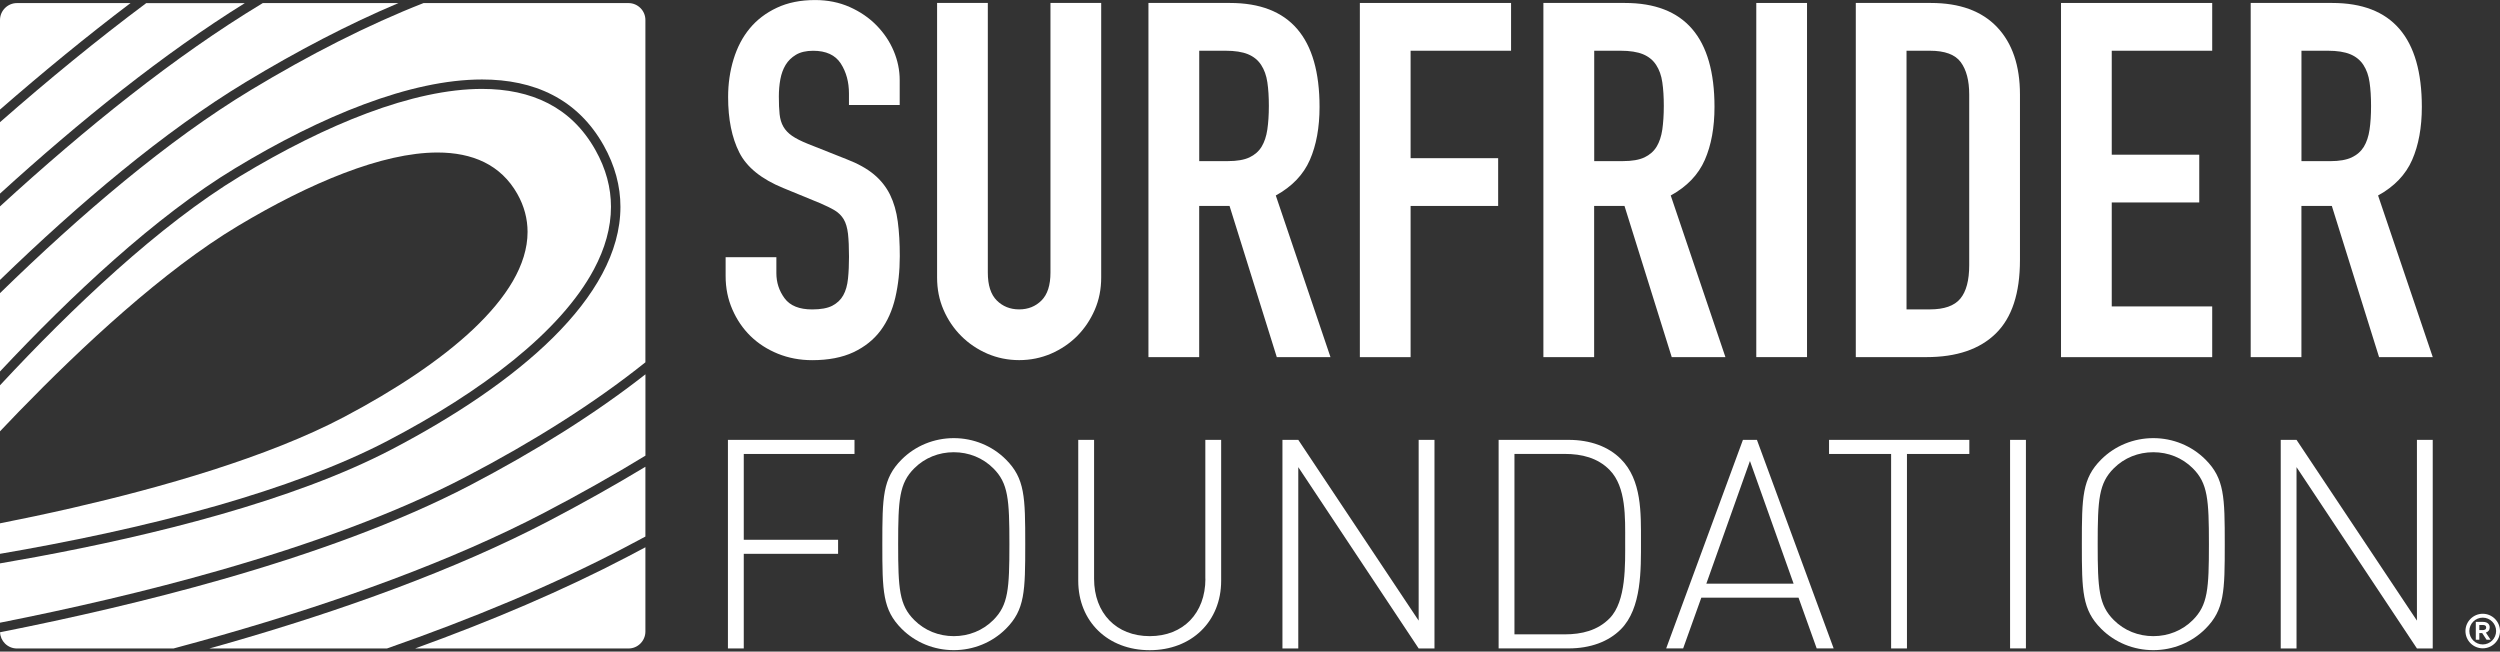 <svg xmlns="http://www.w3.org/2000/svg" width="188" height="49" viewBox="0 0 188 49" fill="none"><rect x="0" y="0" width="188" height="49" fill="#333333" stroke="none"/><g clip-path="url(#clip0_1_802)"><path d="M16.892 48.442C16.508 48.553 16.121 48.658 15.734 48.767H29.096C35.497 46.526 41.536 44.023 46.871 41.231C47.428 40.939 47.983 40.644 48.534 40.349V35.1C46.208 36.504 43.784 37.862 41.29 39.168C34.24 42.855 25.717 45.919 16.892 48.442Z" fill="white"></path><path d="M29.962 0.232H19.762C19.726 0.252 19.694 0.275 19.658 0.295C13.182 4.209 6.466 9.595 0 15.52V21.051C5.961 15.277 12.348 9.877 18.493 6.164C22.331 3.844 26.199 1.82 29.962 0.232Z" fill="white"></path><path d="M16.728 43.563C11.138 45.161 5.394 46.476 0.003 47.546C0.017 47.874 0.154 48.172 0.374 48.392C0.604 48.622 0.922 48.766 1.27 48.766H13.047C14.268 48.438 15.485 48.104 16.699 47.756C25.494 45.24 33.978 42.189 40.965 38.537C43.58 37.169 46.113 35.745 48.537 34.266V28.148C44.732 31.136 40.234 33.938 35.385 36.474C29.988 39.295 23.473 41.634 16.728 43.563Z" fill="white"></path><path d="M29.145 33.15C32.675 31.307 35.929 29.256 38.616 27.078C41.303 24.903 43.413 22.597 44.663 20.254C45.496 18.693 45.945 17.121 45.945 15.55C45.945 14.129 45.578 12.702 44.767 11.265C43.849 9.641 42.651 8.506 41.218 7.768C39.784 7.03 38.111 6.686 36.248 6.686C33.666 6.686 30.73 7.348 27.633 8.503C24.536 9.658 21.282 11.301 18.057 13.25C11.964 16.934 5.446 23.118 0 28.974V32.435C0.453 31.956 0.922 31.464 1.407 30.965C6.151 26.077 12.283 20.349 17.916 16.977C20.606 15.366 23.306 13.995 25.858 13.021C28.41 12.046 30.808 11.469 32.901 11.469C34.204 11.469 35.392 11.695 36.415 12.197C37.439 12.702 38.288 13.49 38.902 14.579C39.427 15.507 39.673 16.472 39.673 17.439C39.673 18.683 39.269 19.93 38.561 21.15C37.852 22.37 36.835 23.574 35.592 24.752C33.098 27.104 29.683 29.345 25.907 31.34C23.01 32.872 19.549 34.203 15.983 35.345C12.417 36.487 8.749 37.435 5.439 38.196C3.464 38.649 1.617 39.036 0 39.354V41.647C4.967 40.798 10.787 39.607 16.367 38.012C21.003 36.677 25.474 35.07 29.145 33.15Z" fill="white"></path><path d="M11 0.232C7.326 2.975 3.642 5.993 0 9.189V14.559C6.049 9.051 12.312 4.028 18.408 0.236H11V0.232Z" fill="white"></path><path d="M1.27 0.232C0.922 0.232 0.604 0.377 0.374 0.606C0.144 0.836 0 1.154 0 1.502V8.24C3.251 5.409 6.535 2.713 9.816 0.232H1.27Z" fill="white"></path><path d="M31.215 48.766H47.264C47.612 48.766 47.93 48.625 48.16 48.392C48.389 48.163 48.534 47.844 48.534 47.497V41.155C48.091 41.392 47.648 41.628 47.198 41.861C42.356 44.397 36.943 46.693 31.215 48.766Z" fill="white"></path><path d="M48.163 0.606C47.933 0.377 47.615 0.232 47.267 0.232H31.848C27.63 1.883 23.227 4.136 18.86 6.774C12.617 10.543 6.079 16.114 0 22.045V27.934C5.361 22.219 11.689 16.275 17.696 12.643C20.95 10.675 24.241 9.011 27.39 7.837C30.539 6.662 33.548 5.977 36.251 5.977C38.2 5.977 39.991 6.334 41.546 7.138C43.101 7.939 44.41 9.185 45.388 10.921C46.25 12.453 46.657 14.008 46.657 15.556C46.657 17.265 46.165 18.955 45.289 20.595C44.413 22.236 43.154 23.833 41.602 25.372C38.498 28.449 34.224 31.3 29.477 33.783C25.74 35.739 21.229 37.356 16.564 38.691C11.899 40.026 7.076 41.076 2.72 41.883C1.791 42.054 0.882 42.215 0 42.366V46.827C5.338 45.768 11.013 44.465 16.531 42.884C23.247 40.962 29.726 38.632 35.054 35.847C40.06 33.229 44.685 30.329 48.534 27.245V1.502C48.534 1.154 48.393 0.836 48.163 0.606Z" fill="white"></path><path d="M54.74 48.763H55.931V41.647H63.024V40.591H55.931V34.138H64.258V33.078H54.74V48.763Z" fill="white"></path><path d="M71.724 32.947C70.248 32.947 68.837 33.521 67.804 34.555C66.374 35.985 66.351 37.373 66.351 40.919C66.351 44.466 66.374 45.853 67.804 47.284C68.837 48.32 70.248 48.891 71.724 48.891C73.201 48.891 74.611 48.317 75.645 47.284C77.075 45.853 77.098 44.466 77.098 40.919C77.098 37.373 77.075 35.985 75.645 34.555C74.611 33.521 73.201 32.947 71.724 32.947ZM74.697 46.627C73.903 47.421 72.846 47.838 71.724 47.838C70.602 47.838 69.543 47.421 68.752 46.627C67.627 45.505 67.541 44.292 67.541 40.922C67.541 37.553 67.63 36.339 68.752 35.218C69.546 34.424 70.602 34.007 71.724 34.007C72.846 34.007 73.906 34.427 74.697 35.218C75.822 36.339 75.907 37.553 75.907 40.922C75.907 44.292 75.822 45.502 74.697 46.627Z" fill="white"></path><path d="M90.647 43.52C90.647 46.119 88.974 47.838 86.461 47.838C83.951 47.838 82.275 46.119 82.275 43.52V33.078H81.084V43.675C81.084 46.735 83.308 48.894 86.458 48.894C89.607 48.894 91.831 46.735 91.831 43.675V33.078H90.641V43.52H90.647Z" fill="white"></path><path d="M106.683 46.67L97.631 33.078H96.44V48.763H97.631V35.129L106.683 48.763H107.873V33.078H106.683V46.67Z" fill="white"></path><path d="M121.882 34.512C120.957 33.587 119.592 33.078 117.962 33.078H112.696V48.76H117.962C119.592 48.76 120.957 48.254 121.882 47.329C123.467 45.745 123.401 42.815 123.401 40.699C123.401 38.586 123.47 36.096 121.882 34.512ZM121.046 46.493C120.143 47.418 118.933 47.703 117.676 47.703H113.887V34.135H117.676C118.933 34.135 120.143 34.42 121.046 35.345C122.302 36.621 122.213 38.957 122.213 40.699C122.213 42.441 122.302 45.217 121.046 46.493Z" fill="white"></path><path d="M131.068 33.078L125.297 48.76H126.573L127.938 44.947H135.25L136.615 48.76H137.891L132.121 33.078H131.068ZM128.315 43.894L131.596 34.666L134.88 43.894H128.315Z" fill="white"></path><path d="M137.544 34.138H142.212V48.763H143.403V34.138H148.094V33.078H137.544V34.138Z" fill="white"></path><path d="M152.349 33.078H151.158V48.76H152.349V33.078Z" fill="white"></path><path d="M161.929 32.947C160.452 32.947 159.045 33.521 158.008 34.555C156.578 35.985 156.555 37.373 156.555 40.919C156.555 44.466 156.578 45.853 158.008 47.284C159.045 48.32 160.452 48.891 161.929 48.891C163.405 48.891 164.816 48.317 165.849 47.284C167.279 45.853 167.302 44.466 167.302 40.919C167.302 37.373 167.279 35.985 165.849 34.555C164.812 33.521 163.405 32.947 161.929 32.947ZM164.901 46.627C164.107 47.421 163.051 47.838 161.929 47.838C160.807 47.838 159.747 47.421 158.956 46.627C157.834 45.505 157.746 44.292 157.746 40.922C157.746 37.553 157.834 36.339 158.956 35.218C159.75 34.424 160.807 34.007 161.929 34.007C163.054 34.007 164.11 34.427 164.901 35.218C166.023 36.339 166.111 37.553 166.111 40.922C166.111 44.292 166.026 45.502 164.901 46.627Z" fill="white"></path><path d="M181.753 46.67L172.699 33.078H171.511V48.763H172.699V35.129L181.753 48.763H182.941V33.078H181.753V46.67Z" fill="white"></path><path d="M67.326 22.387C67.549 21.425 67.664 20.386 67.664 19.264C67.664 18.293 67.615 17.426 67.513 16.665C67.414 15.904 67.218 15.232 66.932 14.644C66.643 14.06 66.24 13.549 65.715 13.112C65.19 12.676 64.504 12.296 63.658 11.971L60.742 10.813C60.243 10.613 59.849 10.412 59.564 10.216C59.275 10.015 59.059 9.786 58.908 9.523C58.757 9.261 58.665 8.949 58.626 8.588C58.586 8.227 58.57 7.785 58.57 7.26C58.57 6.81 58.606 6.38 58.681 5.97C58.757 5.56 58.888 5.196 59.075 4.885C59.262 4.573 59.524 4.317 59.859 4.117C60.197 3.917 60.627 3.818 61.148 3.818C62.119 3.818 62.812 4.137 63.225 4.773C63.635 5.409 63.842 6.164 63.842 7.037V7.896H67.657V6.026C67.657 5.278 67.506 4.547 67.208 3.838C66.909 3.126 66.479 2.486 65.918 1.912C65.357 1.338 64.685 0.879 63.898 0.528C63.113 0.18 62.244 0.003 61.299 0.003C60.2 0.003 59.242 0.196 58.419 0.584C57.595 0.971 56.916 1.489 56.382 2.135C55.843 2.785 55.44 3.556 55.164 4.455C54.889 5.354 54.754 6.298 54.754 7.299C54.754 8.969 55.036 10.36 55.597 11.469C56.158 12.578 57.261 13.47 58.908 14.143L61.637 15.264C62.11 15.465 62.49 15.652 62.779 15.825C63.064 15.999 63.291 16.226 63.451 16.498C63.612 16.773 63.717 17.134 63.77 17.584C63.819 18.033 63.845 18.607 63.845 19.303C63.845 19.9 63.822 20.451 63.77 20.95C63.72 21.448 63.602 21.868 63.415 22.203C63.228 22.541 62.953 22.8 62.592 22.99C62.231 23.177 61.726 23.269 61.076 23.269C60.105 23.269 59.413 22.99 58.999 22.429C58.586 21.868 58.383 21.238 58.383 20.54V19.342H54.567V20.763C54.567 21.662 54.735 22.495 55.073 23.269C55.41 24.043 55.863 24.709 56.437 25.27C57.011 25.831 57.697 26.274 58.494 26.599C59.291 26.921 60.151 27.085 61.076 27.085C62.297 27.085 63.333 26.884 64.18 26.488C65.026 26.087 65.705 25.546 66.217 24.86C66.732 24.171 67.099 23.348 67.326 22.387Z" fill="white"></path><path d="M82.325 23.302C82.65 22.554 82.81 21.744 82.81 20.871V0.223H78.995V20.497C78.995 21.445 78.772 22.144 78.322 22.593C77.873 23.043 77.312 23.266 76.639 23.266C75.967 23.266 75.406 23.043 74.956 22.593C74.507 22.144 74.284 21.445 74.284 20.497V0.223H70.469V20.871C70.469 21.744 70.629 22.554 70.954 23.302C71.279 24.05 71.722 24.706 72.283 25.267C72.844 25.828 73.5 26.271 74.248 26.596C74.996 26.917 75.793 27.081 76.643 27.081C77.489 27.081 78.29 26.917 79.037 26.596C79.785 26.271 80.442 25.828 81.003 25.267C81.557 24.706 82 24.05 82.325 23.302Z" fill="white"></path><path d="M95.939 14.7C97.163 14.028 98.016 13.135 98.502 12.026C98.987 10.918 99.23 9.589 99.23 8.04C99.23 2.827 96.986 0.223 92.498 0.223H86.363V26.855H90.179V15.487H92.462L96.015 26.858H100.053L95.939 14.7ZM95.303 9.743C95.228 10.255 95.083 10.685 94.873 11.032C94.66 11.38 94.355 11.649 93.958 11.836C93.558 12.023 93.023 12.115 92.35 12.115H90.182V3.815H92.163C92.862 3.815 93.423 3.904 93.846 4.077C94.27 4.251 94.601 4.52 94.837 4.881C95.073 5.242 95.231 5.678 95.306 6.19C95.382 6.702 95.418 7.292 95.418 7.968C95.418 8.641 95.379 9.231 95.303 9.743Z" fill="white"></path><path d="M113.632 3.815V0.223H102.261V26.858H106.077V15.487H112.661V11.895H106.077V3.815H113.632Z" fill="white"></path><path d="M128.202 12.026C128.687 10.918 128.93 9.589 128.93 8.04C128.93 2.827 126.686 0.223 122.198 0.223H116.063V26.855H119.879V15.487H122.162L125.715 26.858H129.753L125.639 14.7C126.863 14.028 127.716 13.135 128.202 12.026ZM125.006 9.743C124.931 10.255 124.786 10.685 124.576 11.032C124.363 11.38 124.058 11.649 123.661 11.836C123.261 12.023 122.726 12.115 122.054 12.115H119.885V3.815H121.867C122.565 3.815 123.126 3.904 123.55 4.077C123.973 4.251 124.304 4.52 124.54 4.881C124.777 5.242 124.934 5.678 125.006 6.19C125.082 6.702 125.118 7.292 125.118 7.968C125.118 8.641 125.078 9.231 125.006 9.743Z" fill="white"></path><path d="M135.888 0.223H132.073V26.855H135.888V0.223Z" fill="white"></path><path d="M145.205 0.223H139.556V26.855H144.867C147.137 26.855 148.876 26.264 150.086 25.077C151.297 23.892 151.901 22.052 151.901 19.559V7.105C151.901 4.937 151.327 3.247 150.178 2.037C149.03 0.83 147.373 0.223 145.205 0.223ZM148.085 19.936C148.085 21.084 147.862 21.924 147.413 22.462C146.963 23 146.202 23.266 145.129 23.266H143.371V3.815H145.129C146.251 3.815 147.026 4.1 147.449 4.674C147.872 5.249 148.085 6.059 148.085 7.105V19.936Z" fill="white"></path><path d="M154.988 26.858H166.358V23.043H158.803V15.225H165.384V11.633H158.803V3.815H166.358V0.223H154.988V26.858Z" fill="white"></path><path d="M173.07 15.487H175.354L178.907 26.858H182.945L178.831 14.7C180.052 14.028 180.908 13.135 181.393 12.026C181.879 10.918 182.122 9.589 182.122 8.04C182.122 2.827 179.878 0.223 175.386 0.223H169.252V26.855H173.067V15.487H173.07ZM173.07 3.815H175.052C175.751 3.815 176.312 3.904 176.735 4.077C177.158 4.251 177.489 4.52 177.726 4.881C177.962 5.242 178.119 5.678 178.191 6.19C178.267 6.702 178.303 7.292 178.303 7.968C178.303 8.641 178.267 9.235 178.191 9.746C178.116 10.258 177.972 10.688 177.762 11.036C177.548 11.383 177.243 11.652 176.846 11.839C176.446 12.026 175.911 12.118 175.239 12.118H173.07V3.815Z" fill="white"></path><path d="M186.701 46.155C187.416 46.155 188 46.739 188 47.454C188 48.17 187.416 48.754 186.701 48.754C185.986 48.754 185.402 48.17 185.402 47.454C185.402 46.742 185.989 46.155 186.701 46.155ZM186.701 48.462C187.256 48.462 187.708 48.009 187.708 47.454C187.708 46.9 187.256 46.447 186.701 46.447C186.147 46.447 185.694 46.9 185.694 47.454C185.694 48.009 186.147 48.462 186.701 48.462ZM186.18 48.107V46.766H186.727C187.098 46.766 187.226 46.985 187.226 47.172C187.226 47.382 187.118 47.51 186.937 47.572L187.292 48.107H186.99L186.662 47.609H186.445V48.107H186.18ZM186.672 47.386C186.872 47.386 186.96 47.323 186.96 47.179C186.96 47.054 186.869 46.998 186.698 46.998H186.445V47.382H186.672V47.386Z" fill="white"></path></g><defs><clipPath id="clip0_1_802"><rect width="188" height="48.895" fill="white"></rect></clipPath></defs></svg>